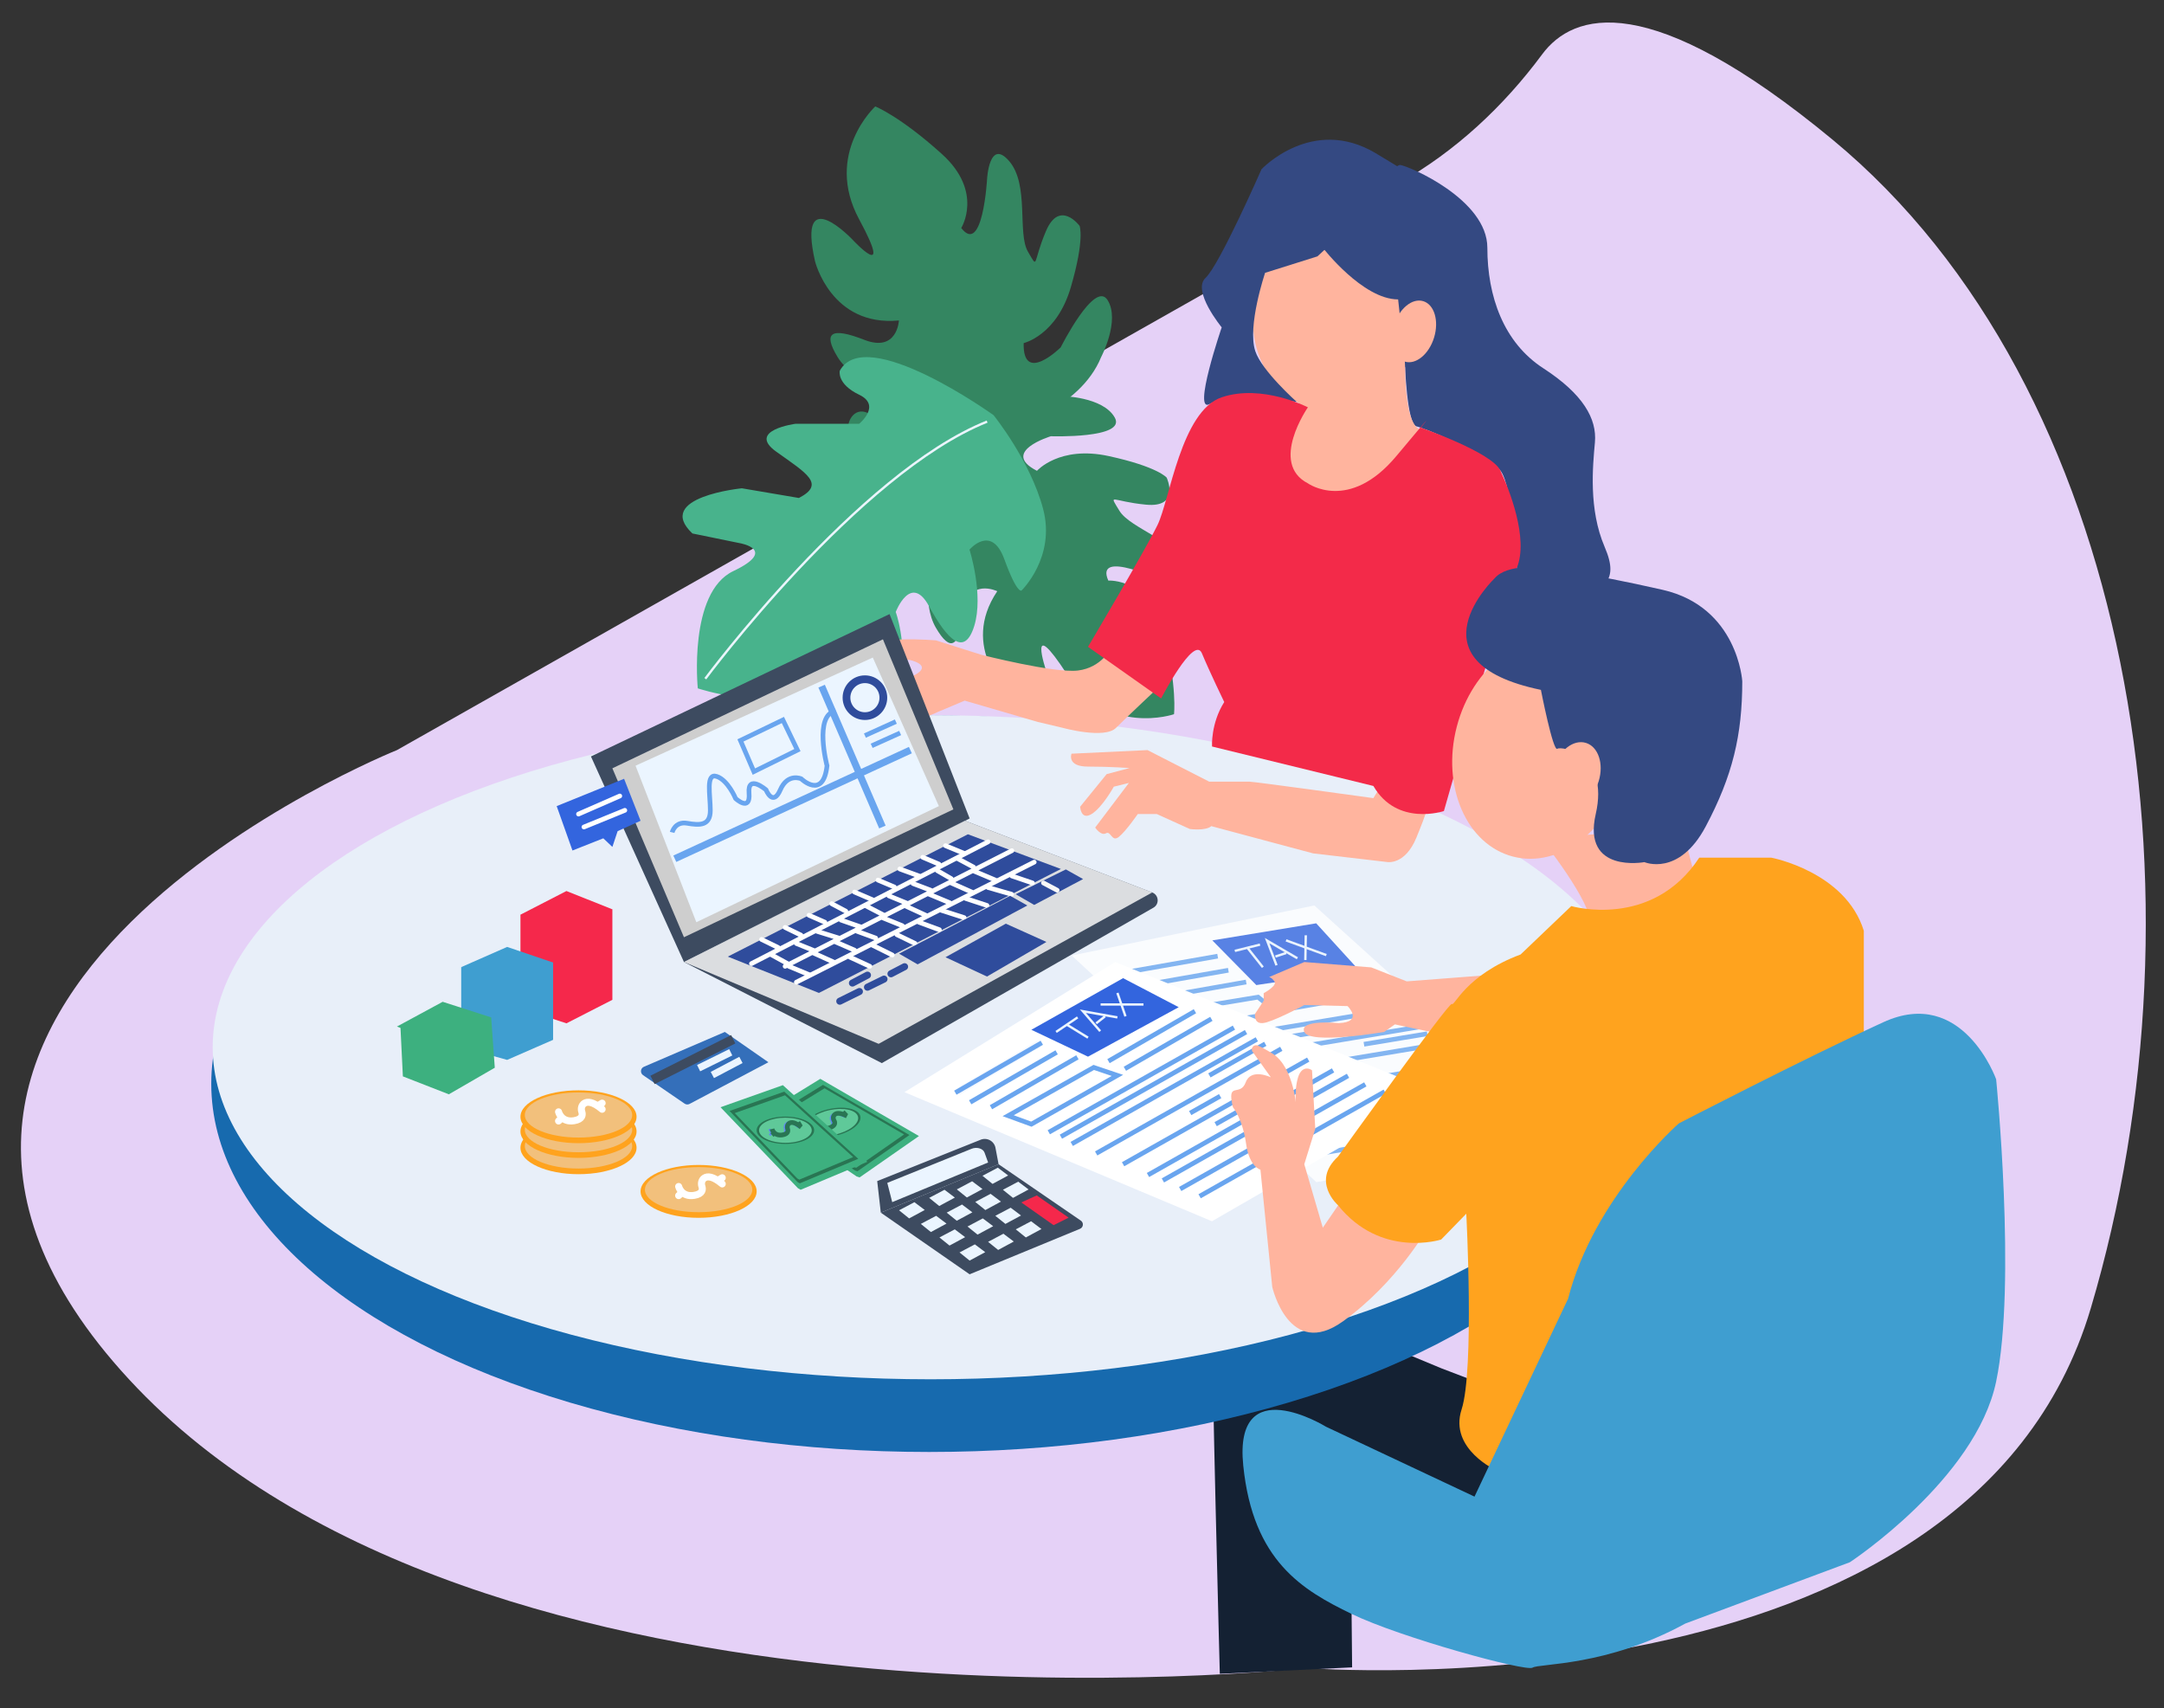 <svg version="1.1" id="Layer_1" xmlns="http://www.w3.org/2000/svg" x="0" y="0" viewBox="0 0 922.7 728.25" style="enable-background:new 0 0 922.7 728.25" xml:space="preserve"><rect x="0" y="0" width="922.7" height="728.25" fill="#333333" stroke="none"/><style>.st1{fill:#348661}.st3{fill:none;stroke:#ebf5ff;stroke-miterlimit:10}.st7{fill:#ffb49e}.st8{fill:#344982}.st11{fill:#fff}.st12{fill:#3365de}.st13{fill:none;stroke:#69a5ef;stroke-width:2;stroke-miterlimit:10}.st14{fill:#ffa31e}.st15{fill:#3f9ed0}.st16{fill:#3d4b60}.st20{fill:#f5284b}.st21{fill:#3db07f}.st23{fill:#ebf5ff}.st24{fill:none;stroke:#69a5ef;stroke-width:3;stroke-miterlimit:10}.st25{fill:#2f4c9c}.st26{fill:#f2c07c}.st27{fill:none;stroke:#fff;stroke-width:3;stroke-linecap:round;stroke-linejoin:round;stroke-miterlimit:10}.st28{fill:#297553}.st29{fill:#5fc999}.st30,.st31,.st32,.st33,.st34{fill:none;stroke:#5f86f2;stroke-miterlimit:10}.st31,.st32,.st33,.st34{stroke:#297553;stroke-width:2}.st32,.st33,.st34{stroke:#fff;stroke-linecap:round}.st33,.st34{fill:#2f4c9c}.st34{fill:none;stroke:#2f4c9c;stroke-width:3;stroke-linejoin:round}</style><path d="M169.25 319.8S-94.97 425.68 54.99 588.05s501.94 123.09 501.94 123.09 282.26 22.77 334.54-153.33c52.28-176.1 17.89-392.5-110.06-498.24C703.05-5.19 670.77 5.33 657.52 23.21c-16.48 22.24-36.91 41.27-61.01 54.9L169.25 319.8z" style="fill:#e5d1f7"/><path class="st1" d="M430.38 182.5s29.95-7.74 39.12-30.24c0 0 8.25-15.62 2.75-24.33s-19.99 20.18-19.99 20.18-16.24 16.05-15.78-1.83c0 0 14.09-3.21 20.11-23.85s3.73-26.14 3.73-26.14-8.54-11.46-14.36 2.29-3.07 16.51-7.66 8.71.63-28.43-7.94-38.52c-8.57-10.09-9.49 7.6-9.49 7.6s-1.83 32.76-11.01 20.84c0 0 9.63-15.39-8.25-31.54S373.2 45.38 373.2 45.38s-21.97 20.18-6.86 48.15-2.77 8.71-2.77 8.71-23.85-25.22-16.05 9.17c0 0 6.88 27.97 35.77 25.22 0 0-.66 13.76-14.78 8.25s-17.78-3.16-11.36 7.36c6.42 10.52 22.93 14.65 22.93 14.65s1.38 14.72-10.09 9.19c-11.46-5.52-16.83 26.58 21.78 16.49s38.61-10.07 38.61-10.07z"/><path class="st1" d="M407.4 188.8s21.1-22.62 45.25-19.94c0 0 17.67.2 22.69 9.2 5.03 9-27.27 7.93-27.27 7.93s-21.86 6.6-5.92 14.74c0 0 9.55-10.85 30.56-6.29 21.01 4.56 24.75 9.2 24.75 9.2s6 12.97-8.87 11.52c-14.87-1.45-15.97-5.19-11.31 2.57s25.29 13.02 30.06 25.37-11.21 4.71-11.21 4.71-29.66-14.03-23.56-.28c0 0 18.12-1.11 23.77 22.31 5.65 23.43 4.24 34.66 4.24 34.66s-28.22 9.67-45.58-16.97-8.98-1.72-8.98-1.72 10.78 33-15.72 9.72c0 0-21.3-19.4-5.08-43.47 0 0-12.4-5.99-14.31 9.04-1.9 15.03-5.72 17.13-11.9 6.47-6.18-10.66-1.92-27.14-1.92-27.14s-12.27-8.24-12.89 4.48c-.62 12.71-31.39 2.09-4.09-27.01l27.29-29.1z"/><path d="M423.64 177s-54.57-39.2-65.58-18.91c0 0-1.33 5.61 8.28 10.2 9.61 4.59 0 12.38 0 12.38h-27.08s-21.1 2.75-8.25 11.92c12.84 9.17 21.1 13.76 9.63 19.72l-24.31-4.13s-37.61 3.67-21.1 19.26l20.18 4.13s16.51 2.75-2.75 11.92-15.13 49.99-15.13 49.99 28.89 9.63 44.94 0l11.01-9.17s10.79-7.99 11.88.9c1.09 8.89 17.23 26.25 19.19 6.94 1.96-19.31-2.63-31.23-2.63-31.23s6.42-16.8 14.22-2.44 15.13 21.7 19.26 8.4c4.13-13.3-2.02-32.56-2.02-32.56s9.35-11.01 14.86 4.13 7.34 13.3 7.34 13.3 14.68-14.22 9.17-34.85c-5.52-20.64-21.11-39.9-21.11-39.9z" style="fill:#48b38c"/><path class="st3" d="M300.74 289.36s65.12-87.59 120.15-109.61"/><path d="M641.63 609.05c-2.29-1.83-11.46-19.72-11.46-19.72l-15.59-5.96-76.13-31.64s-21.1-3.67-21.55 10.09c-.46 13.76 3.21 151.8 3.21 151.8l56.41-2.75-.92-95.85 53.2 25.68 12.83-31.65z" style="fill:#142133"/><ellipse cx="396.19" cy="462.05" rx="306.11" ry="156.99" style="fill:#176aae"/><ellipse cx="396.8" cy="446.48" rx="306.11" ry="141.57" style="fill:#e8eff9"/><ellipse class="st7" cx="569.08" cy="136.82" rx="34.85" ry="38.98"/><path class="st8" d="M564.04 105.64s16.97 22.01 32.1 22.01l2.87 26.54s.8 26.66 4.92 27.57c4.13.92 30.27 11.92 35.77 18.8 5.5 6.88 7.03 41.58 7.03 41.58s7.64 31.8 21.86 19.87c14.22-11.92 22.47-12.84 15.59-28.89-6.88-16.05-5.04-34.39-4.13-44.48.92-10.09-5.04-20.64-22.01-31.64s-23.85-30.73-23.85-51.36-33.48-34.85-37.15-35.31c-3.65-.46-33 35.31-33 35.31z"/><path class="st8" d="m598.89 74.91-37.15 34.39-22.31 7.02s-7.69 22.68-4.21 33.34c2.74 8.41 17.7 21.7 17.7 21.7s-28.18-4.39-37.05.85c-7.67 4.53 5.05-32.64 5.05-32.64s-12.84-15.59-6.88-21.1 23.85-46.32 23.85-46.32 21.55-22.93 48.61-6.88c27.07 16.06 12.39 9.64 12.39 9.64z"/><path class="st7" d="m557.67 167.44-17.48 21.66s-11.41 13.3 8.74 24.31c20.15 11.01 38.5 4.13 43.08 0 4.59-4.13 18.33-13.86 22.01-20.01 3.68-6.15 0-7.79 0-7.79l-6.31-2.58s-8.36 4.92-8.6-26.49l-41.44 10.9zM589.87 333.25l-4.28 7.03s-50.75-7.03-52.89-7.03h-17.12l-26.29-13.45-32.41 1.53s-2.14 5.5 7.03 5.5 17.73.61 17.73.61l-9.78 2.6-11.31 13.91s.31 5.92 4.89 3.11c4.59-2.81 9.48-11.67 9.48-11.67l6.42-1.58-14.37 19.01s2.45 3.67 4.59 2.45 2.45 3.97 5.5 1.53c3.06-2.45 8.07-9.73 8.07-9.73h8.13l14.06 6.37s6.73.92 9.17-1.22l43.41 11.62 31.49 3.67s7.64 1.53 12.54-10.39c4.89-11.92 4.89-13.42 4.89-13.42l-18.95-10.45zM473.69 276.39s-3.97 8.25-14.06 9.48-41.27-6.73-41.27-6.73l-19.26-6.11s-28.43-2.45-26.9 3.97c1.53 6.42 15.29 4.28 15.29 4.28s11.01 2.14 2.14 6.73-30.88 2.14-20.48 14.06c10.39 11.92 30.57 1.53 30.57 1.53l11.62-4.89 31.18 9.09 10.7 2.53s17.73 4.89 22.62 0c4.89-4.89 18.65-17.79 18.65-17.79l-20.8-16.15z"/><path d="M557.67 173.66s-16.61 23.85 0 32.41c0 0 17.53 12.54 37.71-11.62s10.45-12.11 10.45-12.11 30.21 10.47 33.88 18.23c3.67 7.76 12.23 29.04 7.03 41.58s-31.08 103.64-31.08 103.64-19.98 6.73-30.07-10.7l-68.79-16.82s-.61-9.78 5.2-18.96c0 0-6.22-12.84-9.53-20.79-3.31-7.95-17.38 19.26-17.38 19.26l-31.18-22.01s24.46-41.27 29.66-51.97c5.2-10.7 10.09-48.61 27.36-54.42 17.27-5.81 36.74 4.28 36.74 4.28z" style="fill:#f32a49"/><ellipse transform="rotate(-73.076 602.93 141.299)" class="st7" cx="602.94" cy="141.3" rx="13.47" ry="8.93"/><g style="opacity:.79"><path class="st11" d="m456.97 407.38 103.45-21.34L669.8 485l-108.51 19.01z"/><path class="st12" d="m516.92 400.93 18.76 19.05 43.56-6.57-18.03-19.76z"/><path class="st3" d="m526.51 405.41 5.37-1.34 5.37-1.34M538.46 412.37l-6.58-8.3M544.29 411.54l-4.01-10.51 12.91 7.52M543.82 407.81l4.58-1.5M548.35 400.92l17.18 6.27M556.77 398.75l-.19 10.55"/><path class="st13" d="m481.82 421.03 41.94-7.37M489.42 426.05l41.93-7.37M477.27 415.02l41.93-7.37M543.23 424.77l41.93-7.38M548.69 430.22l41.93-7.37M508.93 444.52l89.44-14.86M513.13 448.07l89.45-14.87M516.41 452.55l89.44-14.86M581.57 445.21l26.99-4.48M568.38 457.5l14.47-2.41M576.96 465.66l14.47-2.41M524.81 459.93l89.45-14.87M534.02 468.19l89.44-14.86M542.41 476.14l89.44-14.86M547.6 480.49l89.44-14.86M553.28 486.45l89.44-14.86M560 492.19l89.44-14.86M495.08 431.96l41.33-6.84 8.31 6.65-41.59 6.96z"/></g><path class="st11" d="m385.64 465.64 89.89-55.49 136.66 55.49-95.43 55.03z"/><path class="st12" d="m439.76 439.04 24.15 11.46 38.68-21.09-23.72-12.38z"/><path class="st3" d="m450.31 439.96 4.58-3.1 4.59-3.1M463.91 442.4l-9.02-5.54M469.11 439.63l-7.37-8.51 14.71 2.64M467.39 436.29l3.78-2.98M469.28 428.26h18.29M476.45 423.33l3.44 9.98"/><path class="st13" d="m413.67 469.95 36.87-21.3M422.53 472.06l36.87-21.29M407.34 465.86l36.87-21.29M472.64 452.42l36.87-21.3M479.64 455.67l36.87-21.29M447.19 482.73l78.94-44.61M452.35 484.62l78.94-44.61M456.97 487.71l78.93-44.61M515.67 458.49l23.82-13.46M507.48 474.55l12.78-7.22M518.34 479.28l12.77-7.22M467.39 491.76l78.93-44.61M478.87 496.36l78.94-44.61M489.48 500.96l78.93-44.61M495.84 503.27l78.94-44.61M503.21 506.92l78.94-44.61M511.5 510.02l78.94-44.61M429.87 475.67l36.49-20.58 10.09 3.4-36.69 20.79z"/><ellipse transform="rotate(-75.458 657.019 319.223)" class="st7" cx="657.03" cy="319.24" rx="47.5" ry="37.1"/><path class="st7" d="M657.03 357.41s22.12 27.52 21.2 37.15c-.92 9.63 58.7 14.22 61.91-5.04s-12.38-21.07-12.38-21.07l-5.5 3.65-5.04-19.26-60.19 4.57zM641.54 415.19l-41.73 3.21-15.13-5.96-28.53-2.29-15.03 6.42s.92 0 2.29 1.83c1.38 1.83-4.59 5.04-4.59 5.04v3.21l-3.67 5.56s-.92 5.45 5.04 3.61c5.96-1.83 15.95-7.34 15.95-7.34l18.45.46s6.88 6.72-3.67 7.26c0 0-17.17-1.75-14.78 3.75 2.39 5.5 34.04 0 34.04 0l4.59-3.21 27.06 5.66 19.71-27.21zM575.04 507.37l-11.01 16.05-7.9-27.06 4.69-15.13-1.38-24.76c.35-.22-4.13-3.13-5.96 2.83-1.93 6.28-.62 14.13-.62 14.13s-.75-18.34-10.38-24.31c-2.8-1.73-4.79-2.77-6.21-3.36-1.5-.63-3 .91-2.35 2.41l7.95 11.13s-8.41-4.08-10.7 2.11c-2.42 6.53-8.22-.82-5.47 10.65 0 0 4.09 4.74 5.62 15.59 1.41 10.02 6.11 11.01 6.11 11.01l5.04 50s7.09 31.23 30.14 14.69 36.2-39.93 36.2-39.93l-33.77-16.05z"/><path class="st14" d="M669.97 386.3s34.39 10.09 54.57-20.64h30.73s31.64 5.96 39.44 31.18V607.8l-156.38 19.26s-20.64-9.17-15.13-26.14 2-83.46 2-83.46l-10.71 11.01s-25.68 8.25-44.03-14.68c0 0-11.46-10.09 0-20.64 0 0 47.69-66.5 48.61-65.12.92 1.38 5.86-12.38 29.3-21.1l21.6-20.63z"/><path class="st8" d="M637.41 246.43s-37.82 35.77 19.61 47.69c0 0 5.15 26.39 6.99 25.12 1.83-1.27 22.24 2.35 16.39 27.83-5.84 25.48 20.75 20.49 20.75 20.49s14.68 6.36 26.14-15.2 15.59-38.98 15.59-61.91c0 0-1.83-31.64-33.94-38.98-32.1-7.34-51.93-9.63-51.93-9.63s-14.43-1.4-19.6 4.59z"/><ellipse transform="rotate(-73.076 672.144 330.11)" class="st7" cx="672.15" cy="330.11" rx="13.98" ry="9.96"/><path class="st15" d="M565.36 608.26s-39.39-24.31-35.26 16.51c4.13 40.82 25.3 53.17 46.13 63.28 20.83 10.1 74.49 24.78 77.24 22.94 2.75-1.83 31.64-.46 65.12-18.8l70.17-26.14s53.66-35.31 62.37-77.04 0-128.87 0-128.87-14.22-39.9-48.15-24.31c-33.94 15.59-87.13 43.11-87.13 43.11s-36.23 31.64-47.24 74.75l-39.9 84.38-63.35-29.81z"/><path class="st16" d="m413.44 348.94-121.81 61.21-39.66-87.64 127.32-60.7z"/><path class="st16" d="m411.48 349.93 79.82 30.57c2.84 1.09 3.14 4.98.5 6.49L376 453.25l-84.38-43.1 119.86-60.22z"/><path style="opacity:.85;fill:#f7f7f7" d="m411.48 349.93 79.82 30.56-116.66 64.54-83.01-34.88z"/><path style="fill:#cecece" d="m406.51 345.07-114.88 54.52-30.52-72.03 115.36-54.99z"/><path style="opacity:.06;fill:none;stroke:#69a5ef;stroke-width:3;stroke-miterlimit:10" d="m408.57 465.41 34.4-20.38"/><g><path class="st20" d="m221.92 389.97 20.64 7.51 18.55-9.8-19.59-7.8z"/><path class="st20" d="m241.52 436.29 19.59-10.02v-38.59l-39.19 2.29v39.9z"/><path class="st15" d="m196.65 412.33 20.64 6.41 18.54-8.37-19.59-6.66z"/><path class="st15" d="m216.24 451.88 19.59-8.55v-32.96l-39.18 1.96v34.07z"/><g><path class="st21" d="m169.25 437.66 19.2 7.37 20.98-11.27-20.68-6.65z"/><path class="st21" d="m191.38 466.55 19.59-11.33-1.54-21.46-38.72 3.29 1.07 21.86z"/></g></g><path d="m274.54 454.82 34.53-14.86 18.57 12.92-33.62 17.77c-.67.36-1.49.31-2.11-.12l-17.71-12.14c-1.33-.92-1.14-2.94.34-3.57z" style="fill:#346fba"/><g><path class="st16" d="m374.03 503.55 1.53 13.45 50.22-20.64-1.32-6.98a4.664 4.664 0 0 0-6.32-3.46l-44.11 17.63z"/><path class="st16" d="m375.55 517 37.88 26.29 47.06-19.39c1.47-.6 1.68-2.59.37-3.49l-35.1-24.06L375.55 517z"/><path class="st23" d="m378.33 504.31 2.1 8.21 40.89-16.9-1.53-4.22c-.63-1.74-3.29-2.53-5.51-1.63l-35.95 14.54zM426.79 512.3l-6.66 3.6-4.3-3.46 6.54-3.46zM418.92 506.95l-6.66 3.59-4.29-3.45 6.54-3.46zM407.14 510.58l-6.66 3.59-4.29-3.46 6.54-3.46zM394.3 515.87l-6.66 3.59-4.29-3.46 6.54-3.45zM403.58 521.68l-6.66 3.59-4.3-3.46 6.54-3.46zM414.61 516.87l-6.66 3.59-4.29-3.46 6.54-3.46zM423.48 522.78l-6.66 3.59-4.3-3.45 6.54-3.46zM432.26 529.32l-6.66 3.59-4.29-3.46 6.54-3.46zM411.52 527.45l-6.65 3.59-4.3-3.46 6.54-3.45zM420.09 533.85l-6.66 3.59-4.3-3.46 6.54-3.45zM429.87 501.16l-6.66 3.59-4.29-3.46 6.54-3.46zM438.58 507.12l-6.65 3.59-4.3-3.46 6.54-3.45z"/><path class="st20" d="m455.66 519.14-6.43 3.2-13.76-9.69 6.58-2.99z"/><path class="st23" d="m435.35 518.22-6.66 3.59-4.3-3.46 6.55-3.45zM444.06 523.99l-6.66 3.59-4.29-3.45 6.54-3.46z"/></g><path class="st12" d="m237.36 343.68 28.74-11.65 7.03 17.9-9.78 4.42-2.24 6.73-3.87-3.67-13.15 5.2z"/><path class="st23" d="m270.99 326.45 25.91 66.73 103.42-49.5-28.17-63.34z"/><path class="st24" d="m350.33 292.53 25.91 60.06M287.73 366.12l100.44-46.32"/><path class="st13" d="M286.59 354.89s1.15-4.82 6.42-3.9c5.27.92 9.86 1.15 9.86-5.5s-2.06-16.05 2.75-14.45c4.82 1.61 8.03 9.4 8.03 9.4s6.42 5.96 5.73-2.29c-.69-8.25 7.26-1.39 7.26-1.39s2.88 7.32 6.06 0c3.18-7.32 8.92-4.73 8.92-4.73s9.4 9.1 11.01-5.58c0 0-5.73-21.55 3.67-23.39"/><path class="st13" d="m315.71 315.68 5.73 13.29 18.57-9.17-6.2-12.84z"/><path class="st3" d="m320.52 317.97 11.01-5.47M322.59 322.56l10.11-5.51M299.98 376.77c.46 1.7 2.54 3.16 4.83 3.49 4.48.65 7.98-3.86 7.04-8.54-.52-2.59-3.92-4.72-7.29-4.03-3.96.81-5.67 4.98-4.58 9.08z"/><path class="st3" d="m302.64 375.06 4.58 1.38v-5.96"/><circle class="st25" cx="368.79" cy="297.45" r="9.51"/><circle class="st23" cx="368.79" cy="297.45" r="6.21"/><path class="st13" d="m368.79 313.61 13.18-5.96M371.66 317.97l12.15-5.47"/><g><ellipse class="st14" cx="297.88" cy="507.94" rx="24.75" ry="11.27"/><ellipse class="st26" cx="297.88" cy="507.2" rx="22.89" ry="9.61"/><path class="st27" d="M289.37 505.86s1.15 4.68 6.65 3.77c3.7-.62 3.67-2.61 3.25-3.85-.43-1.3-.07-2.81 1.08-3.55 1.29-.84 3.58-.84 7.6 2.52M307.95 502.14l-1.91 1.17M289.37 509.74l1.55-1.38"/></g><g><path transform="rotate(-26.729 295.376 451.718)" class="st16" d="M276.15 449.77h38.52v4h-38.52z"/></g><g><path transform="rotate(-26.285 304.688 452.027)" class="st23" d="M297.09 450.54h15.28v3h-15.28z"/></g><g><path transform="rotate(-27.782 309.86 455.11)" class="st23" d="M302.95 453.59h13.78v3h-13.78z"/></g><g><path class="st21" d="m365.27 501.58-39.53-26.85 24.02-14.77 42.07 24.39-25.3 17.63"/><path class="st28" d="m364.5 499.01-34.64-23.53 21.05-12.95 36.87 21.38-22.18 15.45"/><path class="st21" d="m364.07 497.55-31.88-21.65 19.37-11.91 33.92 19.67-20.4 14.21"/><ellipse transform="rotate(-12.11 354.786 478.462)" class="st28" cx="354.85" cy="478.53" rx="12.26" ry="5.83"/><ellipse transform="rotate(-12.11 354.786 478.462)" class="st29" cx="354.85" cy="478.53" rx="11.23" ry="5.35"/><path class="st30" d="M348.13 479.41s1.41 2.91 4.89 1.53c2.34-.92 2.04-2.23 1.59-2.98-.47-.79-.44-1.83.21-2.48.73-.73 2.23-1.05 5.33.58M359.79 474.36l-1.09 1.03M348.68 481.96l.82-1.12"/><g><path class="st31" d="M349.14 479.19s1.41 2.91 4.89 1.53c2.34-.92 2.04-2.23 1.59-2.98-.47-.79-.44-1.83.21-2.48.73-.73 2.23-1.05 5.33.58M360.8 474.14l-1.09 1.04M349.69 481.74l.82-1.12"/></g><g><path class="st21" d="m340.24 506.6-33.02-34.54 26.59-9.41 36.01 32.68-28.43 11.92"/><path class="st28" d="m340.03 503.93-28.94-30.28 23.3-8.24 31.56 28.64-24.92 10.45"/><path class="st21" d="m339.91 502.41-26.62-27.85 21.43-7.59 29.04 26.35-22.93 9.61"/><ellipse class="st28" cx="334.88" cy="481.88" rx="12.26" ry="5.83"/><ellipse class="st29" cx="334.88" cy="481.88" rx="11.23" ry="5.35"/><path class="st30" d="M328.13 481.33s.77 3.14 4.46 2.53c2.48-.41 2.46-1.75 2.18-2.58-.29-.87-.05-1.88.72-2.38.86-.56 2.4-.56 5.09 1.69M340.59 478.84l-1.28.78M328.13 483.94l1.04-.93"/><g><path class="st31" d="M329.17 481.33s.77 3.14 4.46 2.53c2.48-.41 2.46-1.75 2.18-2.58-.29-.87-.05-1.88.72-2.38.86-.56 2.4-.56 5.09 1.69M341.63 478.84l-1.28.78M329.17 483.94l1.04-.93"/></g></g></g><path class="st25" d="m310.32 407.85 102.38-52.16 39.65 14.79-103.17 52.85z"/><g><path class="st32" d="m320.41 410.83 100.9-51.93M339.55 418.75l101.42-51.19M324.72 400.52l7.04 3.44"/><path class="st33" d="m341.5 398.68-6.74-3.28M351.71 393.18l-6.76-2.97M360.65 388.48l-6.02-3.21M371.89 383.55l-7.53-3.23M381.33 378.16l-6.96-2.94M391.83 373.46l-8.16-2.98M400.32 368.41l-6.85-2.92M411.1 363.83l-7.95-3.28M415.11 369.68l-6.65-3.56M405.59 374.61l-5.96-3.44M334.76 411.98l96.69-49.3M329.12 407.17l7.27 3.98M339.55 402.24l7.99 3.23M348.33 397.04l9.31 2.9M358.59 392.26l8.82 3.07M368.9 386.04l8.03 4.17M378.99 381.93l8.15 3.34M389.31 376.69l7.49 2.85M336.39 411.98l8.56 3.56M346.34 406.07l9.04 4.08M356.29 401.59l8.07 3.51M365.46 397.04l7.92 2.9M376.24 391.23l8.49 3.44M385.64 386.04l9.06 4.17M396.19 381.25l8.71 3.62M405.59 376.44l8.72 3.88M414.81 371.17l9.58 4.05"/><path class="st32" d="m362.48 408.11 8.38 3.87M371.89 402.92l8.59 4.25M382.43 398.49l7.74 3.75M391.83 393.18l8.72 3.21M401.46 388.13l9.64 3.1M411.78 383.06l9.06 2.98M421.31 378.38l10 2.87M431.45 373.46l8.77 2.98"/></g><g><path class="st34" d="m358.07 426.86 8.37-4.13M369.88 420.89l7.05-3.46M379.9 415.17l5.8-3.02M363.46 419.12l6.42-3.38"/></g><path class="st25" d="m403.15 408.11 25.72-14.31 17.31 7.79-25.34 14.75zM383.35 406.59l47.35-24.66 7.34 4.11-46.78 25.11zM433.06 381.25l21.41-10.58 7.34 4.11-20.84 11.03z"/><path style="fill:none;stroke:#f7f7f7;stroke-width:2;stroke-linecap:round;stroke-miterlimit:10" d="m444.92 376.44 5.84 3.1"/><g><ellipse class="st14" cx="246.67" cy="489.34" rx="24.75" ry="11.27"/><ellipse class="st26" cx="246.67" cy="488.59" rx="22.89" ry="9.61"/><path class="st27" d="M238.16 487.25s1.15 4.68 6.65 3.77c3.7-.62 3.67-2.61 3.25-3.85-.43-1.3-.07-2.81 1.08-3.55 1.29-.84 3.58-.84 7.6 2.52M256.74 483.54l-1.91 1.16M238.16 491.14l1.55-1.38"/><g><ellipse class="st14" cx="246.67" cy="482.39" rx="24.75" ry="11.27"/><ellipse class="st26" cx="246.67" cy="481.65" rx="22.89" ry="9.61"/><path class="st27" d="M238.16 480.31s1.15 4.68 6.65 3.77c3.7-.62 3.67-2.61 3.25-3.85-.43-1.3-.07-2.81 1.08-3.55 1.29-.84 3.58-.84 7.6 2.52M256.74 476.59l-1.91 1.17M238.16 484.19l1.55-1.38"/></g><g><ellipse class="st14" cx="246.67" cy="476.12" rx="24.75" ry="11.27"/><ellipse class="st26" cx="246.67" cy="475.38" rx="22.89" ry="9.61"/><path class="st27" d="M238.16 474.03s1.15 4.68 6.65 3.77c3.7-.62 3.67-2.61 3.25-3.85-.43-1.3-.07-2.81 1.08-3.55 1.29-.84 3.58-.84 7.6 2.52M256.74 470.32l-1.91 1.16M238.16 477.92l1.55-1.38"/></g></g><path class="st32" d="m246.67 347.07 17.6-7.7M248.98 352.59l17.43-7.11"/></svg>